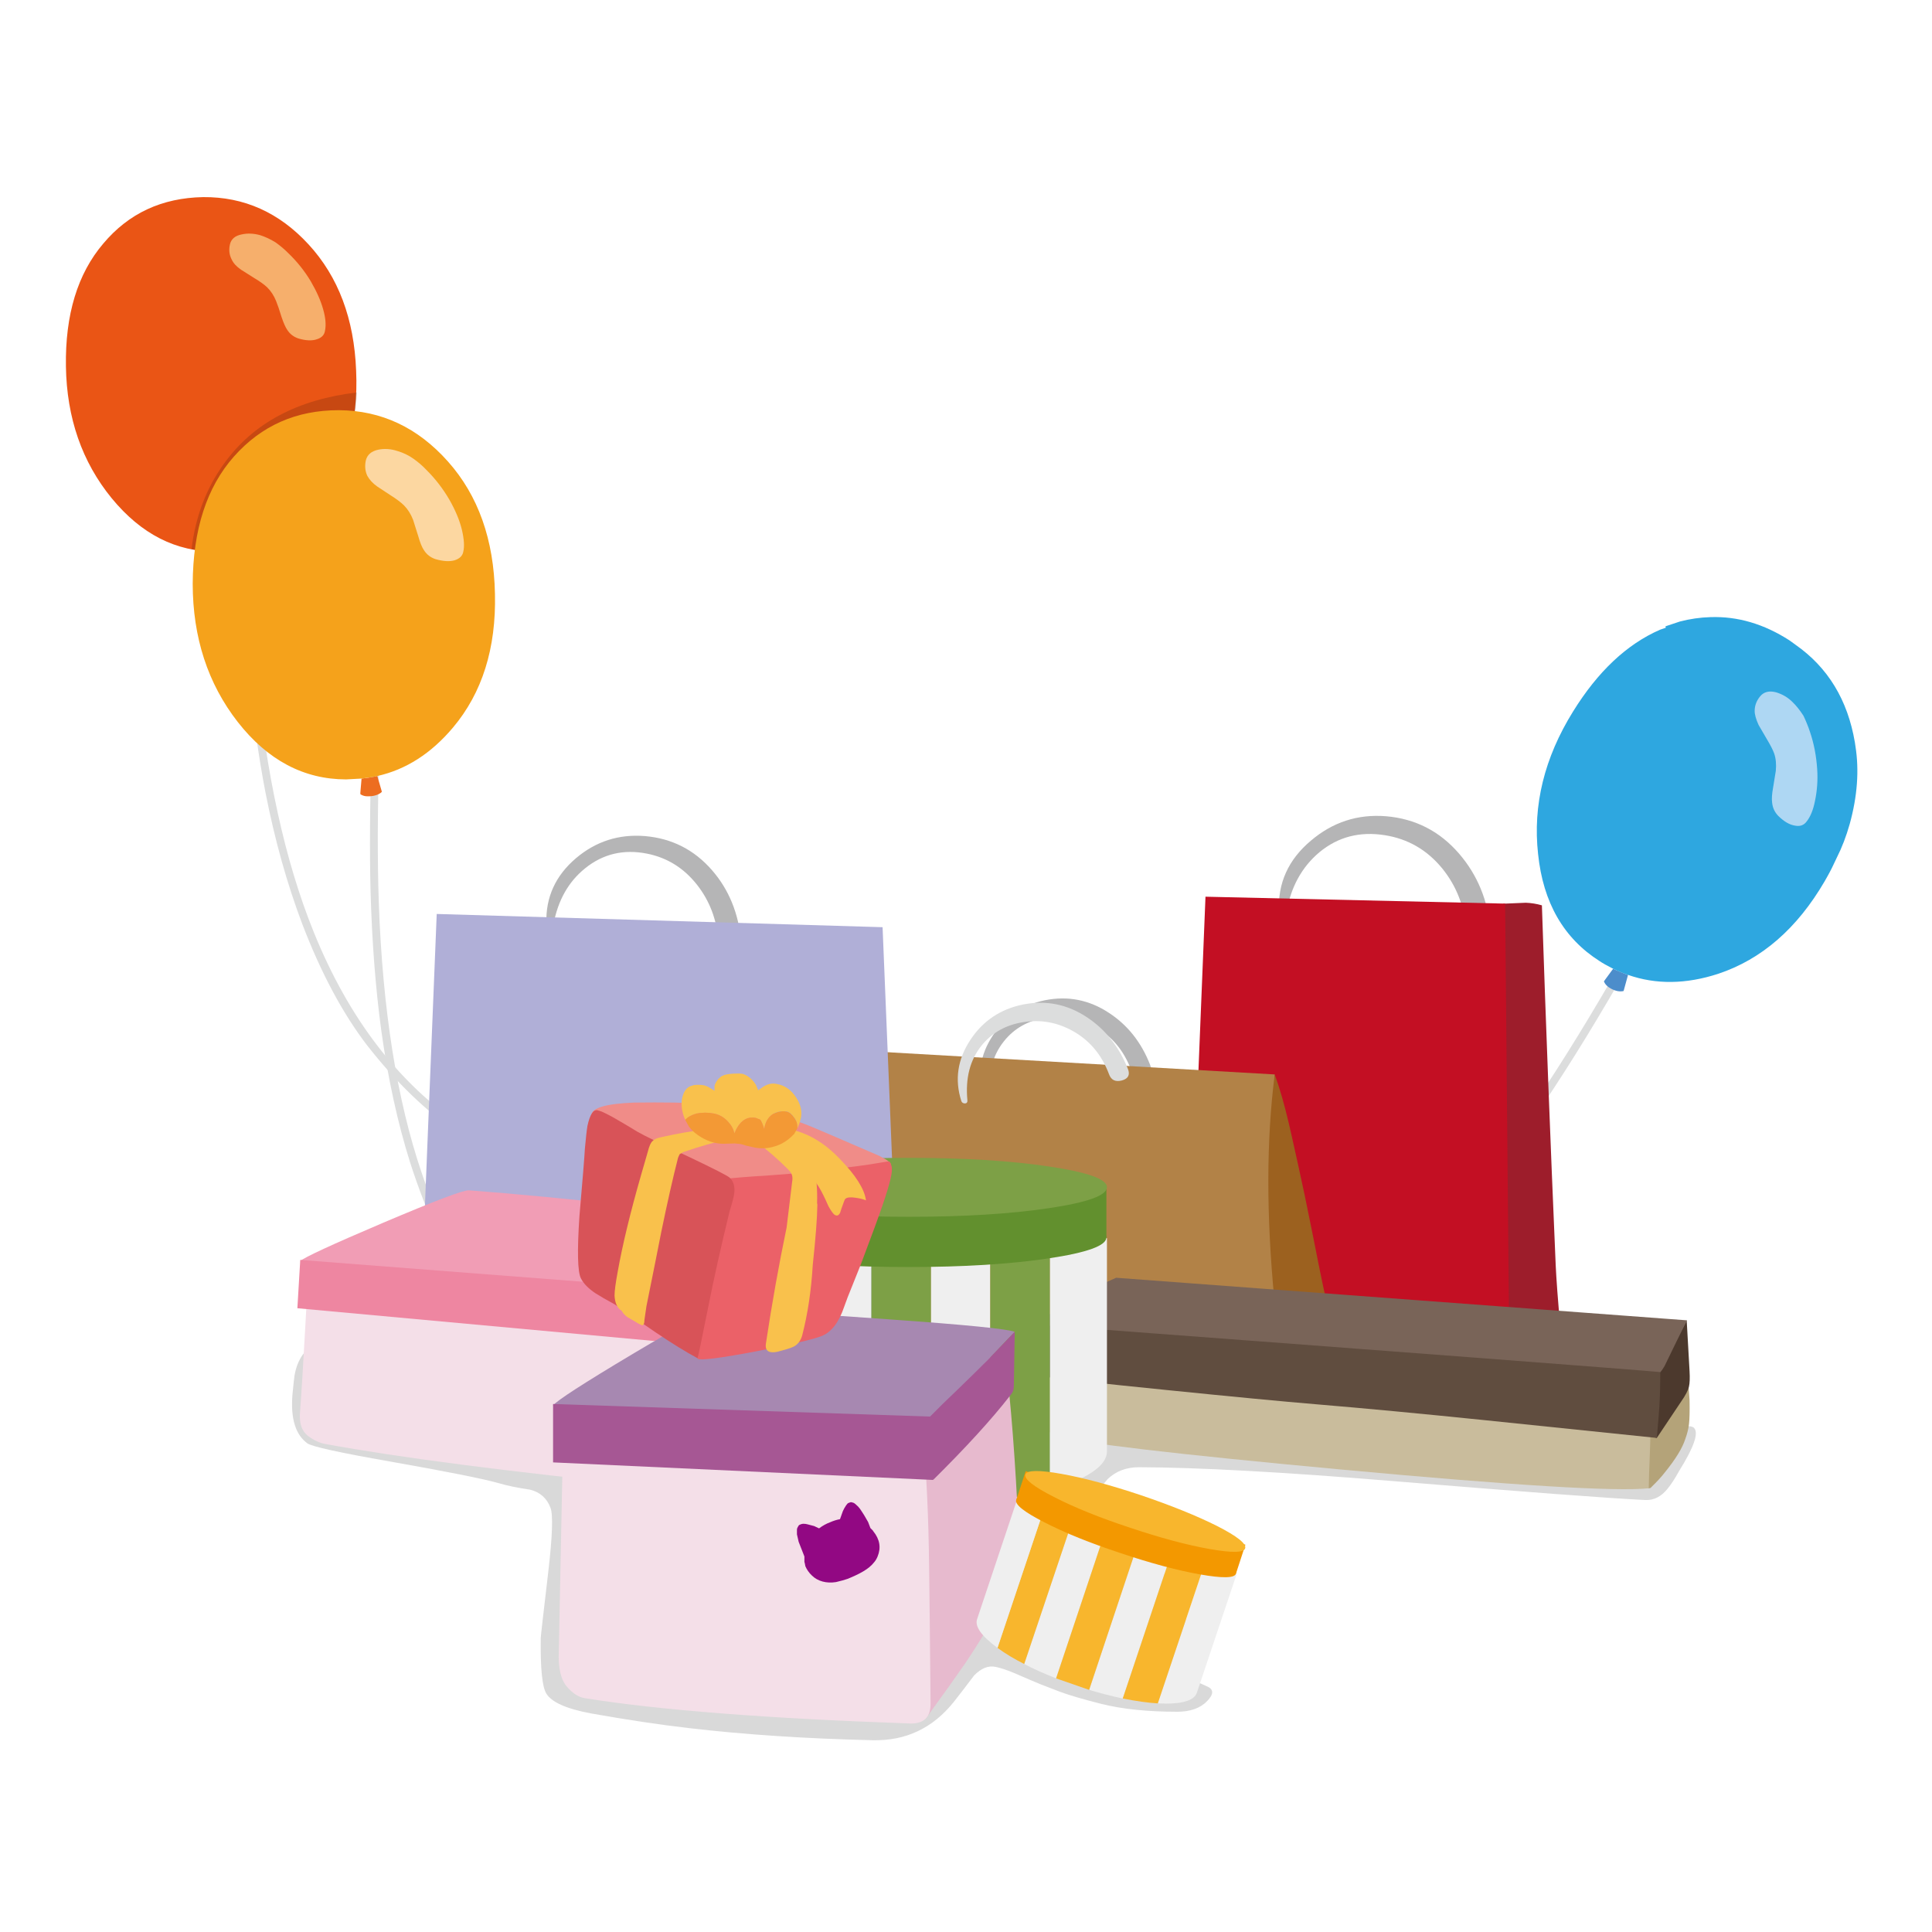 <svg fill="none" height="300" viewBox="0 0 300 300" width="300" xmlns="http://www.w3.org/2000/svg"><path d="m0 0h300v300h-300z" fill="#fff"/><path d="m39.043 87.399-.779-2.373c-.536.143-1.311.299-2.323.468l-.11 2.096-.047.223.089.045c.325.182.666.274 1.022.278.892-.051 1.563-.267 2.013-.649z" fill="#ed6d20"/><path d="m10.236 56.901c.129 8.004 2.498 14.825 7.108 20.464 4.581 5.579 10.007 8.34 16.279 8.284l2.32-.155c1.012-.168 1.786-.324 2.323-.468 4.319-1.028 8.044-3.504 11.174-7.43 4.273-5.312 6.226-11.986 5.86-20.022-.306-8.065-2.768-14.605-7.384-19.619-4.558-4.954-10.016-7.403-16.377-7.348-6.391.115-11.556 2.517-15.496 7.208-3.999 4.69-5.934 11.052-5.806 19.085z" fill="#ea5515"/><path d="m35.697 37.987c-.187.832-.09 1.607.289 2.325.262.568.748 1.094 1.457 1.578l2.084 1.316c.858.515 1.507.983 1.949 1.404.589.572 1.058 1.291 1.406 2.158.232.568.507 1.375.824 2.42.318.956.623 1.644.916 2.063.41.629.986 1.067 1.727 1.312 1.157.339 2.108.378 2.854.118.746-.231 1.167-.673 1.262-1.327.187-.891.094-1.994-.28-3.308-.373-1.343-1.013-2.794-1.92-4.351-.966-1.617-2.141-3.088-3.526-4.412-.559-.571-1.223-1.129-1.991-1.672-.798-.484-1.583-.85-2.354-1.095-1.008-.278-1.96-.317-2.854-.118-1.043.198-1.658.728-1.845 1.589z" fill="#f6af6c"/><path d="m34.821 71.94c-2.774 3.813-4.469 8.262-5.084 13.347 1.157.25 2.48.382 3.967.397l2.322-.155c1.013-.169 1.788-.325 2.325-.468 4.323-1.028 8.051-3.507 11.183-7.435 1.988-2.481 3.441-5.027 4.359-7.638.828-2.493 1.333-5.509 1.517-9.05-9.231 1.099-16.094 4.766-20.587 11.003z" fill="#000" fill-opacity=".149"/><path d="m37.812 80.066c-.416-.004-.612.187-.586.575.486 17.034 1.818 31.174 3.996 42.419 1.444 7.368 3.354 14.19 5.731 20.466 2.899 7.561 6.243 13.816 10.031 18.766 4.523 5.792 9.31 10.394 14.363 13.809.325.212.594.14.805-.215s.155-.639-.17-.85c-10.075-6.77-17.827-16.865-23.256-30.287-4.471-11.03-7.459-24.665-8.964-40.906-.677-6.675-1.121-14.405-1.332-23.19-.026-.387-.232-.583-.619-.587z" fill="#dcdddd"/><path d="m253.442 148.885c.21-.326.138-.595-.218-.806-.326-.181-.594-.108-.804.218-5.058 8.866-9.675 16.396-13.852 22.589-.211.326-.153.594.173.805.355.21.638.153.849-.173 4.387-6.519 9.004-14.063 13.852-22.633z" fill="#dcdddd"/><path d="m250.487 150.427-1.306 1.777-.135.222.044.045c.146.329.397.613.752.854.741.482 1.438.68 2.093.595l.179-.043.686-2.496c-.742-.244-1.513-.561-2.313-.954z" fill="#4c8dcb"/><path d="m258.66 97.477-.894.306c-5.161 2.256-9.666 6.497-13.516 12.722-4.451 7.173-6.257 14.544-5.417 22.111.781 7.538 3.969 13.082 9.566 16.634.444.301 1.14.693 2.088 1.176.8.392 1.572.71 2.313.954 4.332 1.518 9.002 1.462 14.009-.171 6.737-2.245 12.243-7.029 16.516-14.353l.452-.8c.452-.801.934-1.765 1.447-2.893.784-1.543 1.451-3.28 1.999-5.211 1.19-4.308 1.486-8.34.887-12.095l-.085-.581c-1.115-6.587-4.187-11.64-9.219-15.158l-.932-.677c-3.968-2.558-8.064-3.763-12.288-3.613-1.606.048-3.184.276-4.733.681l-2.236.744z" fill="#2ea7e0"/><path d="m280.045 111.147c-.559-.867-1.119-1.571-1.681-2.111-.709-.72-1.568-1.232-2.577-1.537-1.069-.275-1.889-.072-2.459.609s-.858 1.438-.863 2.272c-.004.565.199 1.296.609 2.193l1.279 2.197c.559.927.94 1.675 1.145 2.242.262.776.345 1.67.249 2.682l-.419 2.588c-.186 1.011-.236 1.8-.151 2.366.084.805.406 1.492.968 2.062.886.869 1.746 1.367 2.578 1.492.772.154 1.369-.05 1.789-.613.6-.741 1.039-1.81 1.316-3.207.339-1.606.454-3.243.347-4.911-.135-2.086-.508-4.024-1.12-5.815-.263-.806-.599-1.642-1.01-2.509z" fill="#aed7f3"/><path d="m58.298 116.279c-.387.007-.592.204-.615.591-.253 8.252-.3 15.429-.142 21.53.215 7.768.763 14.92 1.642 21.456 1.045 7.546 2.539 14.414 4.484 20.605 2.538 7.909 5.528 14.336 8.97 19.282 4.143 5.977 8.564 10.758 13.263 14.343.301.234.584.214.847-.058.293-.303.288-.57-.013-.804-4.91-3.731-9.21-8.38-12.899-13.947-3.415-5.125-6.2-10.841-8.355-17.148-3.843-11.311-6.062-25.284-6.66-41.919-.226-6.606-.204-14.393.067-23.36.023-.387-.173-.577-.589-.571z" fill="#dcdddd"/><path d="m58.588 120.501c-.503.128-1.319.26-2.446.397l-.187 2.19.004.223.045.044c.33.203.689.301 1.075.295.862.016 1.558-.174 2.086-.57l.132-.136z" fill="#ed6d20"/><path d="m52.627 63.694c-6.599-.011-12.03 2.384-16.292 7.184-4.233 4.77-6.37 11.366-6.412 19.787.016 8.331 2.347 15.478 6.992 21.442 4.644 5.934 10.251 8.907 16.821 8.919l2.406-.129c1.127-.137 1.943-.269 2.446-.397 4.443-.995 8.356-3.498 11.739-7.511 4.55-5.4 6.726-12.324 6.53-20.771-.166-8.418-2.596-15.266-7.289-20.545-4.693-5.279-10.34-7.939-16.939-7.98z" fill="#f5a21b"/><path d="m58.572 75.541 2.12 1.395c.872.551 1.549 1.061 2.033 1.53.605.615 1.078 1.367 1.42 2.255l.8 2.533c.284 1.008.578 1.732.883 2.174.427.678 1.03 1.144 1.807 1.4 1.195.338 2.178.396 2.948.175.799-.251 1.253-.705 1.361-1.362.195-.807.117-1.952-.234-3.435-.35-1.423-.985-2.946-1.903-4.569-1.01-1.74-2.21-3.299-3.601-4.675-.575-.616-1.254-1.2-2.036-1.753-.752-.524-1.562-.912-2.428-1.166-1.017-.341-2.015-.414-2.993-.219-1.067.226-1.713.772-1.937 1.639-.194.867-.122 1.669.217 2.408.337.62.852 1.177 1.544 1.672z" fill="#fcd7a1"/><path d="m258.215 221.89c-3.035.566-4.745.789-5.132.67-15.231-4.556-26.892-7.876-34.984-9.961-13.03-3.335-24.884-5.718-35.564-7.147-10.174-1.34-21.657-2.144-34.449-2.412-7.705-.149-19.232-.09-34.582.178-11.84.209-20.705.492-26.595.849-9.847.625-18.637 1.712-26.372 3.261-1.19.238-2.573.342-4.15.313-1.725-.09-2.96-.119-3.704-.09-2.648.06-4.611 1.102-5.89 3.127-.535.864-.892 1.861-1.071 2.993-.03.119-.134 1.087-.312 2.904-.297 3.692.476 6.209 2.32 7.549.714.506 4.983 1.444 12.807 2.814 8.954 1.578 14.621 2.71 17.001 3.395 1.19.357 2.781.685 4.775.982 1.547.388 2.603 1.326 3.168 2.815.416 1.101.297 4.452-.357 10.05-.773 6.552-1.16 9.947-1.16 10.185-.059 4.645.223 7.504.848 8.576.803 1.37 3.138 2.412 7.006 3.127 5.503.983 10.576 1.742 15.216 2.278 8.687 1.013 18.177 1.638 28.47 1.876 5.146.12 9.356-1.876 12.628-5.985.803-1.013 1.844-2.368 3.123-4.065 1.101-1.132 2.217-1.579 3.347-1.34.833.178 1.815.506 2.945.982 1.904.834 3.228 1.4 3.972 1.698.773.298 1.814.7 3.123 1.206 1.458.536 3.6 1.161 6.426 1.876 3.242.804 7.154 1.206 11.736 1.206 2.022 0 3.569-.551 4.64-1.653 1.042-1.072 1.042-1.831 0-2.278-2.112-.953-3.183-1.444-3.212-1.474-.06-.059.104-.447.49-1.161.417-.775.536-1.921.357-3.44-.654-4.913-2.543-9.365-5.667-13.356-3.123-3.99-6.901-6.79-11.334-8.398 1.131-1.131 2.44-2.591 3.927-4.377 1.279-1.221 2.9-1.832 4.864-1.832 9.162.03 22.266.745 39.312 2.144 20.616 1.698 33.72 2.68 39.313 2.949 1.309.059 2.454-.522 3.436-1.743.565-.685 1.175-1.623 1.829-2.814 2.291-3.663 3.049-5.881 2.276-6.655-.416-.417-2.023-.358-4.819.178z" fill="#000" fill-opacity=".149"/><path d="m231.466 144.469c-.416-4.643-2.051-8.616-4.905-11.919-3.003-3.482-6.778-5.417-11.327-5.804-4.4-.357-8.294.908-11.684 3.795-3.508 2.946-5.158 6.607-4.95 10.981 0 .328.179.521.536.581.386.059.594-.089.624-.447.684-3.928 2.393-7.038 5.128-9.329 2.884-2.381 6.273-3.259 10.168-2.634 3.567.565 6.525 2.276 8.874 5.133 2.229 2.738 3.478 5.952 3.746 9.643.089 1.22.773 1.83 2.051 1.83 1.308 0 1.888-.61 1.739-1.83z" fill="#b5b5b6"/><path d="m232.154 142.991c-.089.953-.119 2.322-.089 4.108-.536 10.718-.625 23.118-.268 37.199.03 1.131.491 13.516 1.383 37.154 0 .328.431.551 1.294.67 2.498-.923 4.029-1.548 4.594-1.875 1.577-1.013 2.603-2.501 3.079-4.466.416-1.667.475-4.659.178-8.976-.416-4.912-.669-8.366-.758-10.36-.833-19.351-1.547-37.973-2.142-55.865-.832-.239-1.665-.372-2.498-.402-1.189.059-2.26.104-3.212.134-.862.029-1.383.923-1.561 2.679z" fill="#9d1d2b"/><path d="m234.474 222.122-.758-81.81-46.528-1.072-3.167 78.193z" fill="#c30f23"/><path d="m162.257 155.317c-3.448.714-6.139 2.529-8.071 5.446-2.022 3.035-2.497 6.22-1.427 9.553.059.238.238.357.535.357.297-.03.431-.193.401-.491-.327-3.423.402-6.25 2.185-8.482 1.606-2.023 3.776-3.244 6.511-3.66 2.705-.417 5.247.044 7.626 1.384 2.616 1.458 4.489 3.69 5.618 6.696.357.922 1.026 1.25 2.007.982s1.293-.863.937-1.786c-1.368-3.482-3.494-6.16-6.377-8.035-3.062-2.024-6.377-2.679-9.945-1.964z" fill="#b5b5b6"/><path d="m200.258 219.086-2.319-52.248-70.84-4.064-7.673 51.712z" fill="#b28247"/><path d="m158.823 155.986c-3.478.714-6.183 2.529-8.116 5.446-2.021 3.035-2.497 6.22-1.427 9.553.09.238.283.357.58.357.268-.03.387-.194.357-.491-.327-3.423.401-6.25 2.185-8.482 1.635-2.024 3.82-3.244 6.555-3.66 2.676-.417 5.218.044 7.626 1.383 2.616 1.459 4.489 3.691 5.619 6.697.327.922.995 1.249 2.006.982.981-.268 1.293-.863.937-1.786-1.398-3.482-3.523-6.16-6.377-8.035-3.062-2.024-6.377-2.679-9.945-1.964z" fill="#dcdddd"/><path d="m201.597 180.994c-.833-3.781-1.323-5.969-1.472-6.565-.684-2.917-1.413-5.448-2.186-7.591-1.309 10.182-1.323 21.881-.045 35.1.328 3.364 1.116 9.08 2.365 17.148.981-1.221 1.903-2.575 2.765-4.064.447-.774 1.145-2.129 2.097-4.064.803-1.488 1.264-2.932 1.383-4.331.089-1.072-.104-2.65-.58-4.734-.595-2.679-1.308-6.162-2.141-10.449-.863-4.317-1.591-7.8-2.186-10.45z" fill="#9c611f"/><path d="m261.953 211.583-.58-.937-4.862 5.09c-.863.864-1.413 1.608-1.651 2.233-.148.417-.223 1.057-.223 1.92-.059 3.96.164 7.25.669 9.869.03.239.119.507.268.804.149.387.298.566.446.536.208 0 .342-.059.402-.179.862-.833 1.546-1.577 2.052-2.232 1.695-2.084 2.766-3.826 3.212-5.225.297-.804.49-1.578.58-2.322.089-.774.119-1.995.089-3.662-.208-2.918-.342-4.882-.402-5.895z" fill="#b4a379"/><path d="m254.95 218.461c-.417-.179-.699-.268-.848-.268-2.825.089-33.725-2.888-92.699-8.931l1.116 11.387c.059.834.223 1.414.49 1.742.238.238.669.446 1.294.625 3.331 1.042 18.007 2.769 44.03 5.18 26.676 2.471 42.572 3.439 47.687 2.903 0-.893.06-2.784.179-5.672.089-2.143.089-3.87 0-5.18-.089-.804-.238-1.28-.446-1.429-.149-.089-.417-.208-.803-.357z" fill="#c9bc9c"/><path d="m261.909 205.019-.58 1.116-3.614 5.85c-.654.982-1.055 1.786-1.204 2.411-.149.596-.193 1.534-.134 2.814l.312 5.18c.06.565.253.863.58.893l3.792-5.671c.654-.923 1.056-1.697 1.205-2.322.118-.507.148-1.296.089-2.367z" fill="#4c392d"/><path d="m258.474 212.12c1.278-2.65 2.438-5.017 3.479-7.101l-88.639-6.609c-5.264 2.263-9.383 4.689-12.357 7.279 1.398.179 5.695.863 12.892 2.054 6.186 1.013 10.588 1.638 13.205 1.876 13.888 1.191 33.397 2.917 58.527 5.18 4.045.357 7.138.387 9.279.089 1.457-.208 2.662-1.131 3.614-2.768z" fill="#796458"/><path d="m257.671 218.326c.089-1.429.133-3.185.133-5.269-4.55-.417-36.832-2.873-96.847-7.369-.178.507-.253 1.772-.223 3.796.03 1.906.104 3.29.223 4.153 3.301.447 9.978 1.176 20.03 2.188 10.26 1.042 18.067 1.787 23.42 2.233 7.494.625 16.178 1.444 26.052 2.456 5.799.596 14.736 1.519 26.81 2.769.208-2.382.342-4.034.402-4.957z" fill="#604d3f"/><path d="m85.377 143.888c.327.059.52-.075.58-.402.684-3.69 2.319-6.577 4.905-8.66 2.765-2.232 5.961-2.991 9.588-2.277 3.151.625 5.753 2.247 7.804 4.866 1.933 2.47 3.032 5.357 3.3 8.66.089 1.131.728 1.697 1.918 1.697 1.189 0 1.724-.566 1.605-1.697-.416-4.315-1.918-7.961-4.504-10.937-2.765-3.184-6.243-4.955-10.435-5.312-4.043-.327-7.611.818-10.703 3.437-3.181 2.709-4.712 6.071-4.593 10.089.03.298.208.476.535.536z" fill="#b5b5b6"/><path d="m67.813 141.92-2.9 71.763 75.212 5.492-3.078-75.201z" fill="#b0afd7"/><path d="m107.024 198.945-.848 2.054c-2.676 3.513-4.267 7.622-4.773 12.326-.297 2.709-.639 7.1-1.026 13.173-.089.536.074 1.236.491 2.099.416.834.892 1.429 1.427 1.786.119.596.893.328 2.32-.804 1.279-1.012 3.48-3.066 6.602-6.162.684-.715 1.428-1.578 2.231-2.59.981-1.251 1.606-2.188 1.873-2.814.298-.714.536-1.83.714-3.349.863-6.817 1.383-13.159 1.561-19.023-4.252 1.399-7.777 2.5-10.572 3.304z" fill="#e7bace"/><path d="m47.872 197.605-.446 8.039c-.327 5.984-.61 10.583-.848 13.798-.119 1.608.297 2.784 1.249 3.528.922.685 1.814 1.102 2.677 1.251 11.539 2.113 28.297 4.287 50.275 6.519 1.041.12 1.814.015 2.32-.312.476-.268.714-.7.714-1.295.475-15.451.743-24.204.803-26.258-25.963-2.203-44.878-3.96-56.744-5.27z" fill="#f4dfe8"/><path d="m59.471 189.881c-7.97 3.394-12.253 5.373-12.848 5.939.208.149 6.87.789 19.985 1.92 13.918 1.221 24.892 2.084 32.922 2.59 2.32.179 3.554.238 3.703.179.148-.06.565-.104 1.249-.134.624-.03.996-.089 1.115-.179 1.725-1.161 4.015-2.858 6.87-5.091 3.301-2.619 5.502-4.331 6.602-5.135-1.071-.417-7.45-1.265-19.137-2.545-11.212-1.221-20.253-2.084-27.123-2.59-.833-.06-5.279 1.622-13.338 5.046z" fill="#f19db5"/><path d="m117.597 197.963c.327-.268.521-.506.58-.714l.268-.759c.327-2.65.535-4.823.624-6.52-1.011.774-2.632 1.905-4.862 3.394-2.558 1.935-5.71 4.257-9.457 6.966l-.045 3.394c.03 2.411.149 4.019.357 4.823 3.926-2.858 8.104-6.386 12.535-10.584z" fill="#ee86a1"/><path d="m46.623 195.641-.446 7.502 58.884 5.403.536-8.35z" fill="#ee86a1"/><path d="m135.306 192.247h-9.234v40.459c2.796.446 5.874.759 9.234.937z" fill="#efefef"/><path d="m126.072 192.247h-8.074v38.672c2.468.775 5.16 1.37 8.074 1.787z" fill="#7da046"/><g fill="#efefef"><path d="m117.998 192.247h-7.628v33.135c0 2.114 2.543 3.96 7.628 5.537z"/><path d="m153.775 192.247h-9.234v41.486c3.271-.089 6.349-.313 9.234-.67z"/><path d="m171.887 192.247h-8.877v39.074c2.795-.774 4.966-1.667 6.513-2.679 1.576-1.042 2.364-2.129 2.364-3.26z"/></g><path d="m163.01 192.247h-9.235v40.816c3.51-.447 6.588-1.027 9.235-1.742z" fill="#7da046"/><path d="m135.307 233.643c1.873.09 3.821.134 5.843.134l3.391-.044v-41.486h-9.234z" fill="#7da046"/><path d="m141.075 187.592c-8.472 0-15.726.446-21.761 1.339-6.006.893-9.008 1.964-9.008 3.214 0 1.28 3.002 2.366 9.008 3.259 6.005.893 13.259 1.339 21.761 1.339 8.503 0 15.742-.446 21.718-1.339 6.005-.893 9.008-1.979 9.008-3.259 0-1.25-3.003-2.321-9.008-3.214-6.006-.893-13.245-1.339-21.718-1.339z" fill="#62902e"/><path d="m110.306 184.064v8.08h61.495v-8.08z" fill="#62902e"/><path d="m141.151 179.788c-8.476 0-15.733.447-21.77 1.34-6.007.893-9.011 1.965-9.011 3.215 0 1.28 3.004 2.367 9.011 3.26 6.008.893 13.264 1.34 21.77 1.34 8.505 0 15.747-.447 21.725-1.34 6.007-.893 9.011-1.98 9.011-3.26 0-1.25-3.004-2.322-9.011-3.215-6.008-.893-13.249-1.34-21.725-1.34z" fill="#7da046"/><path d="m144.051 217.656-.58 3.171c.059 4.823-.193 11.209-.759 19.158-.594 7.948-.862 14.319-.803 19.112.03 1.4.179 2.799.447 4.198.356 2.054.832 3.23 1.427 3.528 2.766-3.811 4.773-6.624 6.022-8.44 2.409-3.573 4.328-6.788 5.755-9.646 1.368-2.679 2.186-4.748 2.454-6.207.208-1.25.252-2.918.133-5.002-.446-10.33-1.159-19.574-2.141-27.731-1.279.804-3.182 2.054-5.71 3.751-2.498 1.697-4.58 3.066-6.245 4.108z" fill="#e7bace"/><path d="m87.486 220.604-.714 35.814c-.119 2.62.327 4.48 1.338 5.582.863.982 1.77 1.548 2.721 1.697 11.48 1.846 28.357 3.156 50.632 3.93 1.041 0 1.814-.268 2.32-.804.476-.506.714-1.265.714-2.278-.09-9.854-.164-16.969-.224-21.345-.089-7.651-.416-14.588-.981-20.81-23.851-.536-42.453-1.132-55.806-1.786z" fill="#f4dfe8"/><path d="m138.296 204.885c-11.301-.834-20.357-1.34-27.167-1.519-.833-.029-5.13 2.263-12.892 6.878-7.673 4.584-11.792 7.249-12.357 7.993.238.149 6.915.521 20.03 1.116 14.066.655 25.055 1.042 32.966 1.162.208 0 .833.029 1.874.089 1.011.03 1.621-.015 1.829-.134.119-.06.52-.119 1.204-.179.625-.089.996-.193 1.115-.312 1.636-1.489 3.792-3.677 6.469-6.565 3.122-3.394 5.189-5.597 6.201-6.609-1.101-.447-7.525-1.087-19.272-1.92z" fill="#a788b1"/><path d="m157.567 206.805-4.461 4.644c-1.1 1.101-2.587 2.56-4.461 4.376-1.606 1.519-3.018 2.903-4.238 4.153v4.019c.06 2.888.223 4.823.491 5.806 5.085-5.032 9.056-9.378 11.911-13.04.297-.357.476-.655.535-.893.059-.179.089-.462.089-.849z" fill="#a65794"/><path d="m85.88 218.014v9.065l59.018 2.724v-9.824z" fill="#a65794"/><path d="m171.664 237.663-5.086-1.697-7.539 22.417c1.279.685 2.929 1.429 4.952 2.233z" fill="#efefef"/><path d="m166.578 235.966-4.505-1.519-7.182 21.435c1.219.893 2.602 1.727 4.148 2.501z" fill="#f8b62d"/><path d="m162.073 234.448-4.194-1.429-6.156 18.398c-.386 1.131.669 2.62 3.168 4.466z" fill="#efefef"/><path d="m181.924 241.101-5.13-1.697-7.673 22.998c1.666.506 3.405.953 5.219 1.34z" fill="#efefef"/><path d="m192.005 244.495-4.951-1.652-7.272 21.658c3.599.179 5.621-.372 6.067-1.652z" fill="#efefef"/><path d="m187.054 242.843-5.131-1.741-7.583 22.64c2.111.417 3.925.67 5.442.759z" fill="#f8b62d"/><path d="m176.794 239.405-5.13-1.742-7.673 22.953 5.13 1.787z" fill="#f8b62d"/><path d="m175.68 236.115c-4.698-1.577-8.8-2.678-12.308-3.303-3.479-.625-5.337-.596-5.575.089-.237.714 1.219 1.875 4.371 3.482 3.181 1.637 7.12 3.229 11.817 4.776 4.697 1.578 8.8 2.679 12.308 3.304s5.381.595 5.619-.089c.208-.715-1.264-1.875-4.415-3.482-3.151-1.578-7.09-3.17-11.817-4.777z" fill="#f39800"/><path d="m159.269 228.438-1.471 4.464 34.114 11.472 1.472-4.509z" fill="#f39800"/><path d="m177.151 232.17c-4.729-1.578-8.833-2.679-12.313-3.304-3.509-.626-5.382-.596-5.62.089-.209.714 1.264 1.875 4.416 3.483 3.182 1.637 7.123 3.23 11.821 4.778 4.699 1.578 8.803 2.68 12.313 3.305 3.509.625 5.368.595 5.576-.089.238-.715-1.219-1.876-4.372-3.484-3.152-1.578-7.093-3.17-11.821-4.778z" fill="#f8b62d"/><path d="m137.597 181.654c.386-.209.624-.447.713-.715.09-.327-.401-.758-1.471-1.294-.119-.089-.818-.402-2.096-.938-3.776-1.636-6.615-2.857-8.517-3.66-3.36-1.369-6.288-2.321-8.785-2.857-1.1-.238-2.081-.402-2.944-.491-2.14-.208-5.366-.372-9.676-.491-2.111-.03-4.237-.03-6.377 0-4.4.178-6.6.833-6.6 1.964 0 .179.238.863.714 2.054.892 1.815 1.784 3.273 2.676 4.374 1.011 1.22 2.319 2.381 3.924 3.482 1.13.595 3.345 2.054 6.645 4.375 3.3 2.292 5.5 3.735 6.599 4.33 8.235-1.012 16.634-4.39 25.196-10.133z" fill="#f08c88"/><path d="m136.526 188.618c1.398-3.899 2.052-6.28 1.963-7.143 0-.238-.06-.506-.179-.803-.059-.149-.119-.238-.178-.268-.03-.03-.149-.045-.357-.045-2.051.357-3.582.596-4.593.715l-6.422.803c-1.397.179-3.79.387-7.179.625-3.36.208-5.753.402-7.18.58-3.3 18.184-4.652 27.484-4.058 27.901.446.297 3.493-.09 9.142-1.161 5.53-1.071 8.934-1.875 10.212-2.41 1.457-.625 2.586-2.128 3.389-4.509.297-.863.728-1.979 1.293-3.348.714-1.756 1.16-2.872 1.338-3.348 1.843-4.911 2.78-7.44 2.809-7.589z" fill="#eb6168"/><path d="m114.007 185.36c.148-1.072-.09-1.905-.714-2.5-.327-.298-2.363-1.339-6.109-3.125-4.341-2.024-7.061-3.348-8.161-3.973-1.219-.744-2.14-1.295-2.765-1.652-1.1-.654-2.051-1.16-2.854-1.517l-.58-.179c-.684-.179-1.219.625-1.605 2.411-.119.714-.253 1.904-.401 3.571-.059 1.19-.342 4.687-.847 10.49-.357 5.387-.282 8.586.223 9.598.416.833 1.189 1.622 2.319 2.366.654.417 1.635.982 2.943 1.696.208.149 2.319 1.592 6.332 4.33 2.557 1.727 4.727 3.066 6.51 4.018.06.03.64-2.723 1.74-8.258.832-4.197 1.917-9.048 3.255-14.553.386-1.22.624-2.128.714-2.723z" fill="#d85358"/><g fill="#f9c14c"><path d="m128.631 187.283c.445.803.787 1.264 1.025 1.383.327.179.594.06.802-.357.149-.505.268-.862.357-1.07.089-.268.163-.476.223-.625.089-.268.178-.431.267-.491.268-.208.788-.253 1.56-.134.654.089 1.189.223 1.605.402-.238-1.755-1.59-3.897-4.056-6.426-2.705-2.855-5.721-4.462-9.049-4.819l-2.006 2.008c3.18 1.666 5.765 4.031 7.756 7.095.416.654.921 1.666 1.516 3.034z"/><path d="m113.002 176.483c.059-.327-.06-.565-.357-.714-.149-.06-.416-.119-.803-.179h-.669l-.446.09-.134.044c-.059-.297-.238-.431-.535-.402-2.439.268-4.952.7-7.539 1.295-.565.12-.967.313-1.205.581-.267.238-.505.774-.714 1.608l-1.07 3.706c-1.665 5.805-2.87 10.792-3.613 14.96-.327 1.756-.491 2.992-.491 3.706.059 1.161.431 1.95 1.115 2.367.178.357.476.685.892.983.238.148.625.372 1.16.669.714.447 1.115.641 1.204.581.178-.089.268-.357.268-.804l.312-2.143c1.041-5.151 1.815-9.021 2.32-11.611.952-4.614 1.814-8.425 2.588-11.432.118-.298.208-.491.267-.58l.535-.313 2.053-.67c.832-.268 2.141-.64 3.925-1.116.565-.119.877-.328.937-.626z"/><path d="m126.92 187.067-.045-.268c.06-1.964-.074-3.721-.401-5.269-.03-.208-.164-.342-.402-.402l-.357-.893c-.208-.476-.55-.685-1.026-.625-.654-.745-1.397-1.34-2.23-1.786l-.312-.313c-.149-.149-.342-.194-.58-.134l-.313-.089c-.208-.09-.386-.06-.535.089-.089-.089-.223-.164-.401-.223-.149-.06-.357-.06-.625 0l-.624.044-1.249-.312c-.238 0-.461.059-.67.178v.045c.06 0 .134.045.223.134 1.755 1.31 3.391 2.724 4.907 4.242.357.358.58.655.67.893.119.328.133.73.044 1.206l-.847 7.011c-1.22 5.865-2.29 11.864-3.212 17.997-.208 1.339.624 1.712 2.498 1.116 1.011-.268 1.68-.506 2.007-.714.536-.358.907-.893 1.116-1.608.862-3.305 1.412-6.966 1.65-10.985.446-4.139.684-7.25.714-9.334z"/><path d="m111.976 167.15-.446.402c-.357.446-.551.819-.58 1.116v.715l-.625-.402c-.476-.298-.892-.462-1.249-.491-.119-.03-.372-.045-.758-.045l-.58.045-.268.089c-.803.179-1.323.848-1.561 2.009-.179 1.042-.015 2.144.49 3.305.357-.417.937-.744 1.74-.982.922-.179 1.829-.179 2.721 0 .803.148 1.517.55 2.142 1.205.565.596.907 1.221 1.026 1.876.773-1.876 1.873-2.68 3.301-2.412l.714.268c.208.268.416.76.624 1.474.149-1.072.595-1.846 1.338-2.322.684-.387 1.398-.521 2.142-.402.416.089.817.417 1.204.982.357.507.506 1.057.446 1.653.238-.477.431-1.042.58-1.697.179-1.042-.074-2.084-.758-3.126-.774-1.191-1.785-1.891-3.034-2.099-.803-.179-1.621.06-2.453.714l-.402.268-.357-.848c-.357-.566-.743-.982-1.159-1.25-.238-.179-.536-.328-.893-.447-.357-.06-.684-.074-.981-.045-.714 0-1.338.075-1.874.224z"/></g><path d="m123.351 173.581c-.387-.566-.788-.893-1.204-.982-.744-.119-1.458.015-2.142.402-.743.476-1.189 1.25-1.338 2.322-.208-.715-.416-1.206-.624-1.474l-.714-.268c-1.428-.268-2.528.536-3.301 2.412-.119-.655-.461-1.281-1.026-1.876-.625-.655-1.339-1.057-2.142-1.206-.892-.178-1.799-.178-2.721 0-.803.238-1.383.566-1.74.983l.625 1.116c.506.625 1.115 1.146 1.829 1.563 1.13.685 2.29 1.027 3.479 1.027l1.74-.044.045-.045v.045l.446.044c.327 0 .729.09 1.204.268l1.16.268c1.13.268 2.261.223 3.391-.134 1.1-.327 2.067-.938 2.899-1.831h.045l.535-.938c.06-.595-.089-1.146-.446-1.652z" fill="#f39935"/><path d="m133.242 233.934c-.327-.327-.564-.521-.713-.58l-.312-.089h-.134l-.267.089-.178.089-.045.045c-.119.119-.282.357-.49.713l-.223.446-.445 1.249c-.505.09-1.025.253-1.56.491-.564.208-1.129.52-1.693.937l-.758-.357-1.024-.268c-.179-.059-.416-.089-.713-.089l-.223.045-.134.044-.089.045h-.044l-.179.134-.222.401-.045.223v.758l.267 1.16.891 2.275v.848l.045.133.089.446v.045c.238.565.579 1.056 1.025 1.472.446.446.995.758 1.649.937.653.178 1.351.208 2.094.089.772-.179 1.411-.357 1.916-.535l.045-.045h.044c1.218-.506 2.139-.981 2.763-1.427.237-.149.52-.387.846-.714l.312-.357c.208-.238.386-.535.535-.892.564-1.368.342-2.676-.668-3.925l-.045-.045v-.044l-.401-.402-.357-.937c-.505-.892-.816-1.412-.935-1.561-.238-.386-.446-.669-.624-.847z" fill="#920883"/></svg>